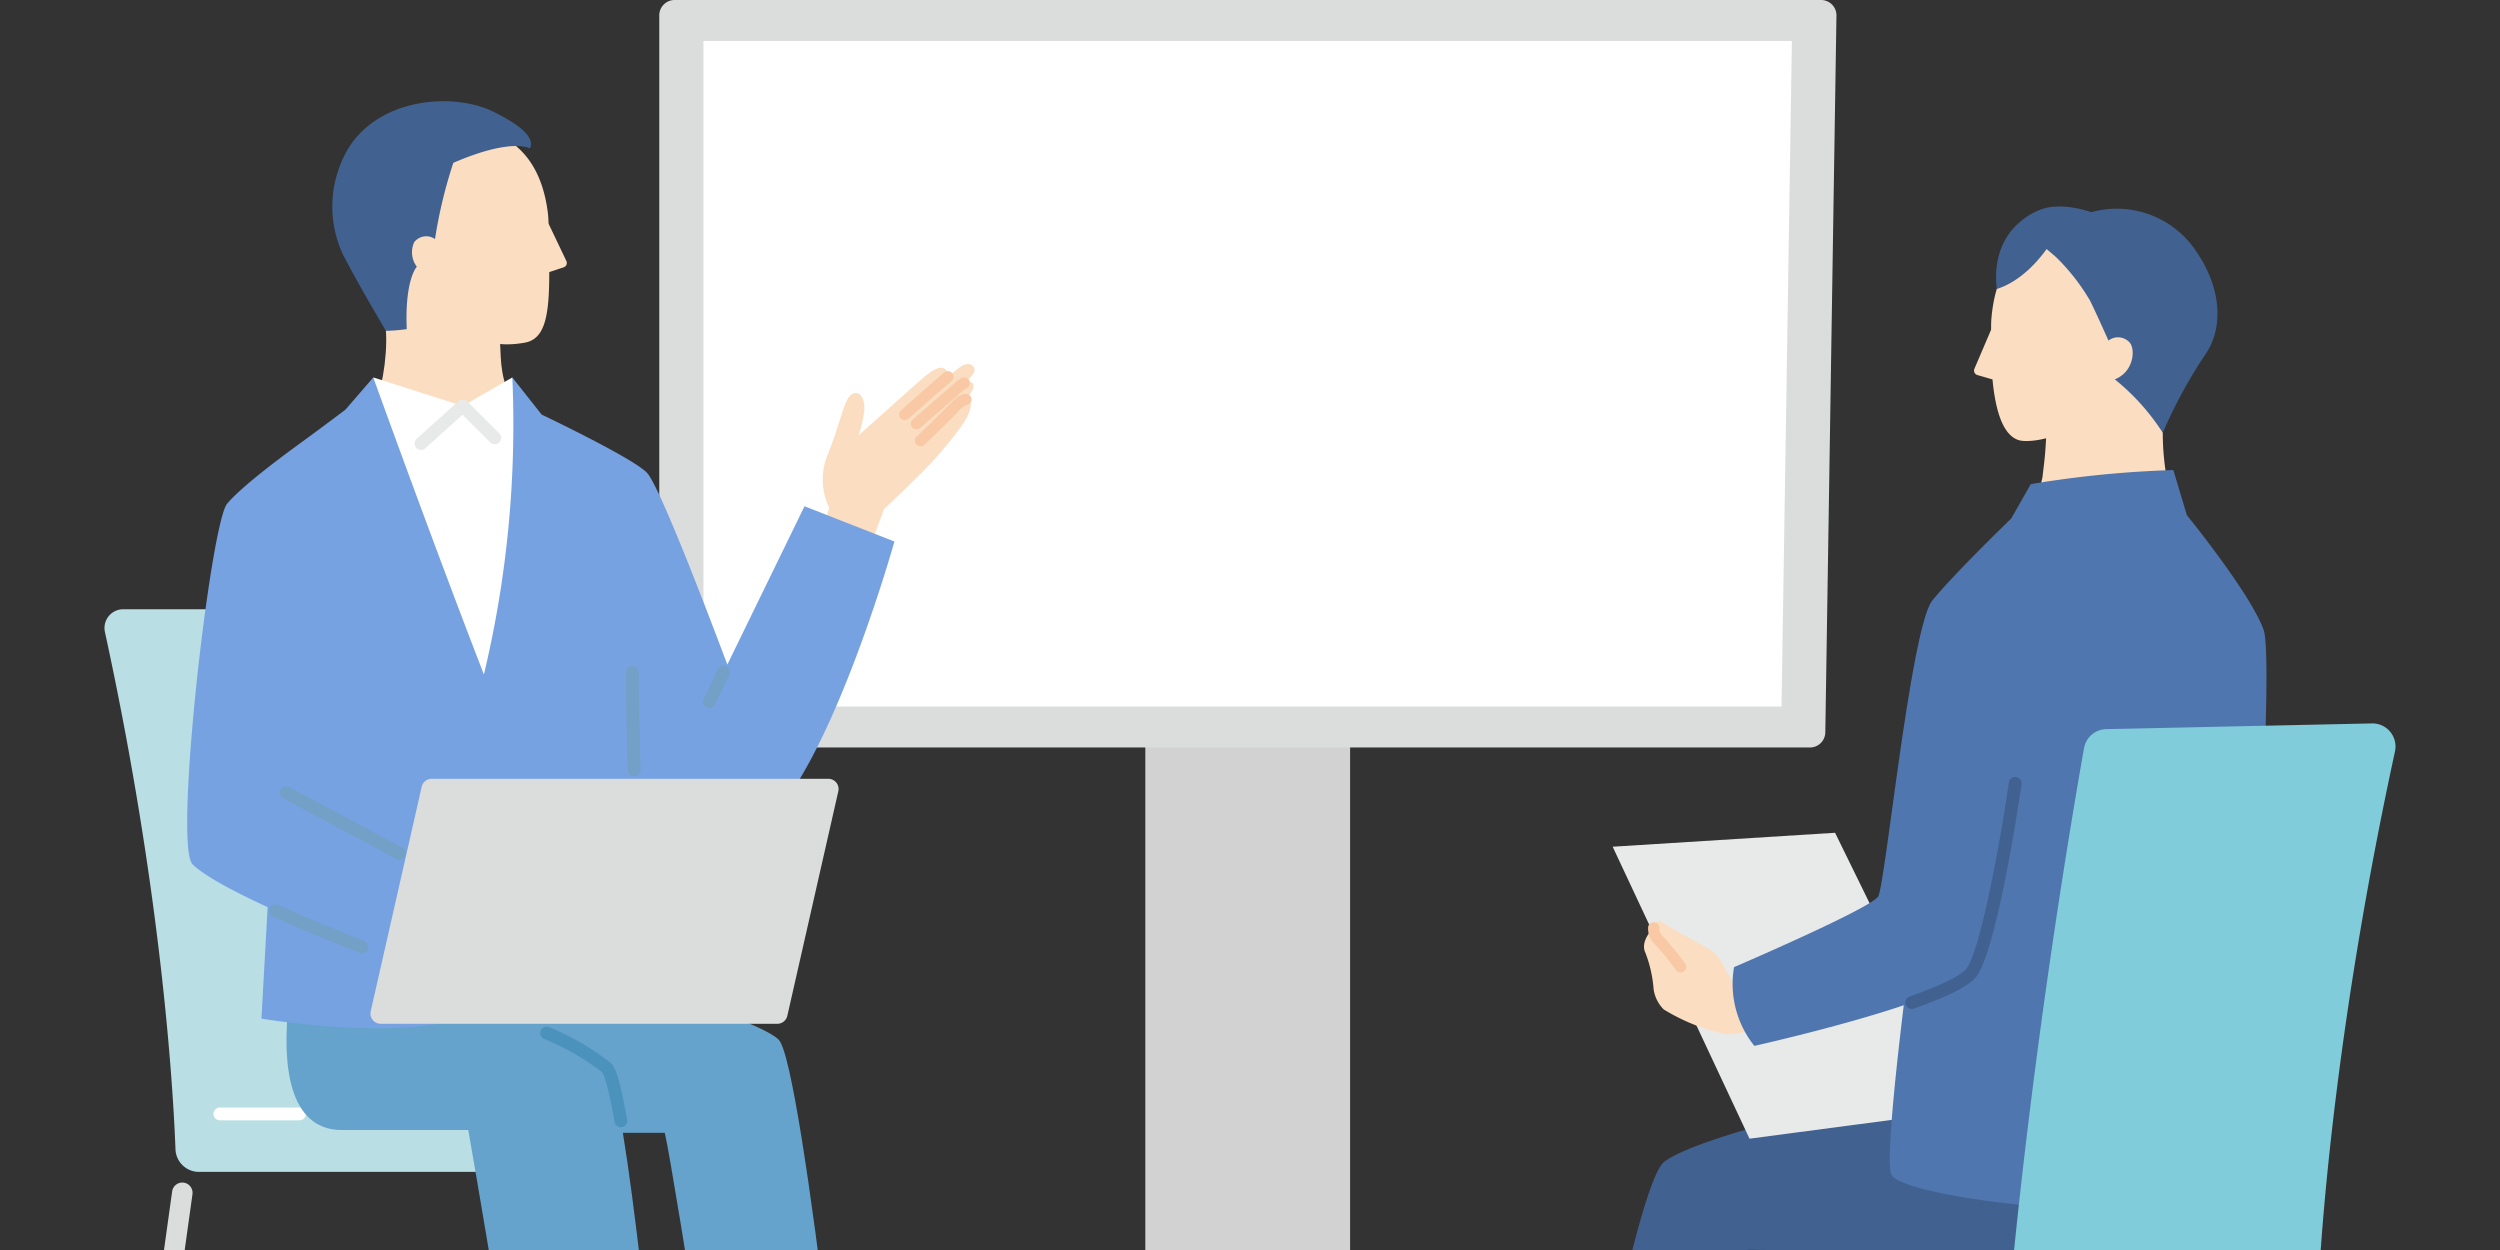 <svg id="img" xmlns="http://www.w3.org/2000/svg" xmlns:xlink="http://www.w3.org/1999/xlink" width="320" height="160" viewBox="0 0 320 160">
  <rect x="0" y="0" width="320" height="160" fill="#333333" stroke="none"/>
  <defs>
    <clipPath id="clip-path">
      <rect id="長方形_424" data-name="長方形 424" width="320" height="160" fill="none"/>
    </clipPath>
  </defs>
  <rect id="長方形_423" data-name="長方形 423" width="26.212" height="80.022" transform="translate(146.601 79.978)" fill="#d2d2d3"/>
  <g id="グループ_576" data-name="グループ 576">
    <g id="グループ_575" data-name="グループ 575" clip-path="url(#clip-path)">
      <path id="パス_7007" data-name="パス 7007" d="M84.387,93.713V1.966A1.966,1.966,0,0,1,86.353,0H233.1a1.966,1.966,0,0,1,1.966,2L233.64,93.744a1.966,1.966,0,0,1-1.966,1.935H86.353a1.966,1.966,0,0,1-1.966-1.966" fill="#dbdcdc"/>
      <path id="パス_7008" data-name="パス 7008" d="M90.044,90.436V5.242H229.363l-1.329,85.195Z" fill="#fff"/>
      <path id="パス_7009" data-name="パス 7009" d="M22.462,147.112c-.311-8.174-1.817-33.063-9.033-66.221a2.4,2.4,0,0,1,2.346-2.907H58.909a3,3,0,0,1,2.955,2.475c1.467,8.278,6.21,36.213,9.111,66.915A2.4,2.4,0,0,1,68.585,150H25.461a3,3,0,0,1-3-2.885" fill="#b9dee4"/>
      <path id="パス_7010" data-name="パス 7010" d="M14.75,215.672a1.247,1.247,0,0,1-.182-.013,1.312,1.312,0,0,1-1.118-1.479L22.035,152.5a1.31,1.31,0,1,1,2.6.361l-8.584,61.684a1.312,1.312,0,0,1-1.3,1.13" fill="#dbdcdc"/>
      <path id="パス_7011" data-name="パス 7011" d="M38.334,143.4H28.143a.819.819,0,0,1,0-1.638H38.334a.819.819,0,1,1,0,1.638" fill="#fff"/>
      <path id="パス_7012" data-name="パス 7012" d="M47.722,51.9c1.021-1.091,1.91-6.129,1.678-9.558l-.031-8.757,14.53-.051.117,10.5c.125,2.076-.041,4.7,1.985,8.14l-7.609,8.58Z" fill="#fbdec1"/>
      <path id="パス_7013" data-name="パス 7013" d="M56.084,36.583c2.457,6.523,6.236,8.14,11.071,7.281,2.55-.453,3.164-3.264,3.149-9.034l1.847-.615a.587.587,0,0,0,.344-.81l-2.271-4.757c-.026-.421-.035-.854-.088-1.3C68.774,15.931,59.86,16.5,59.86,16.5a10.133,10.133,0,0,0-10.087,7.787c-2.346,8.843,6.311,12.3,6.311,12.3" fill="#fbdec1"/>
      <path id="パス_7014" data-name="パス 7014" d="M44.751,18.727c4.178-6.322,13.518-6.9,18.535-4.363,2.509,1.267,5.307,2.981,4.547,4.637,0,0-2.254-1.424-9.808,1.843A60.428,60.428,0,0,0,55.681,30.6a1.95,1.95,0,0,0-2.663.4,3.078,3.078,0,0,0,.338,3.14s-1.56,1.586-1.292,7.989a22.98,22.98,0,0,1-2.663.22c-1.691-2.882-3.215-5.443-5.431-9.624a14.509,14.509,0,0,1,.781-13.992" fill="#416291"/>
      <path id="パス_7015" data-name="パス 7015" d="M124.743,47.505c.113-.577-.585-1.343-1.729-.6-.321.207-.94.7-1.686,1.328a1.262,1.262,0,0,0-.188-.824c-.459-.6-1.305-.476-2.91.9-.984.847-2.932,2.578-4.278,3.792-1.064.96-2.979,2.658-4.049,3.606a14.649,14.649,0,0,0,.743-3.364c.035-1.383-.648-2.465-1.6-1.88-1.069.656-1.378,3.53-3.219,8.029a8.288,8.288,0,0,0,.3,6.487,26.255,26.255,0,0,1-1.092,3.47l6.1,2.214,2.019-5.492s3.23-3.037,5.4-5.249a52.142,52.142,0,0,0,4.339-5.145c1.282-1.69,1.633-3.15,1.173-3.471a.809.809,0,0,0-.435-.167c.638-.779,1.235-1.694.887-2.057a.79.79,0,0,0-.949-.135c.8-.745,1.112-1.163,1.167-1.442" fill="#fbdec1"/>
      <path id="パス_7016" data-name="パス 7016" d="M99.646,133.05c-1.747-1.616-8.744-4.038-15.55-6.189l-1.389-10H39.359l-2.351,11.109c-1.01,8.336-.038,16.672,6.731,16.672h16.2c2.348,13.258,10.726,64.167,10.726,64.167s9,1.856,15.9-1.109c0,0-3.752-43.864-6.838-62.7h5.365c1.15,4.747,10.114,62.665,10.114,62.665,9.232,1.641,14.865-1.259,14.865-1.259S102.838,136,99.646,133.05" fill="#66a3cc"/>
      <path id="パス_7017" data-name="パス 7017" d="M65.575,48.314l-6.348,3.649L47.778,48.314l-.243,8.516L57.928,90.739h9.378l1.3-33.834Z" fill="#fff"/>
      <path id="パス_7018" data-name="パス 7018" d="M102.977,64.8,93.1,85.066c-3.21-8.534-8.671-22.687-10.244-24.5s-13.527-7.5-13.527-7.5l-3.751-4.755a137.677,137.677,0,0,1-3.638,38.024C55.281,69.146,47.778,48.314,47.778,48.314l-3.557,4.118s-2.668,2.026-5.807,4.31c-3.828,2.787-7.784,5.869-9.343,7.738-2.123,2.547-6.876,43.717-4.421,46.152,1.515,1.5,5.367,3.529,9.606,5.481l-.792,14.268c5.151.858,21.614,2.705,27.1-.93,3.817-2.529,5.541-11.537,5.541-11.537,1.94,3.992,5,10.091,9.315,10.952,6.047,1.206,13.462-1.757,13.462-1.757s-5.671-9.876-6.807-16.639c-.353-2.1-.605-6.377-.781-10.772,4.046,3.165,10.958,8.171,13.5,7.574,9.682-2.278,19.694-37.959,19.694-37.959Z" fill="#76a2e2"/>
      <path id="パス_7019" data-name="パス 7019" d="M99.5,131.044H48.729a1.31,1.31,0,0,1-1.278-1.6l6.526-28.738a1.31,1.31,0,0,1,1.278-1.021h50.771a1.311,1.311,0,0,1,1.278,1.6l-6.526,28.739a1.311,1.311,0,0,1-1.278,1.02" fill="#dbdcdc"/>
      <path id="パス_7020" data-name="パス 7020" d="M51.109,110.03a.813.813,0,0,1-.386-.1l-14.441-7.724a.819.819,0,1,1,.773-1.444L51.5,108.489a.819.819,0,0,1-.387,1.541" fill="#72a0c6"/>
      <path id="パス_7021" data-name="パス 7021" d="M46.339,122.026a.809.809,0,0,1-.3-.057c-2.848-1.118-7.092-2.834-11.134-4.66a.819.819,0,0,1,.674-1.492c4.011,1.811,8.227,3.516,11.058,4.627a.819.819,0,0,1-.3,1.582" fill="#72a0c6"/>
      <path id="パス_7022" data-name="パス 7022" d="M90.788,90.62a.82.82,0,0,1-.736-1.178L91.876,85.7a.819.819,0,1,1,1.472.718L91.525,90.16a.82.82,0,0,1-.737.46" fill="#72a0c6"/>
      <path id="パス_7023" data-name="パス 7023" d="M81.173,99.353a.819.819,0,0,1-.818-.793c-.172-5.388-.237-12.42-.237-12.49a.819.819,0,0,1,.812-.827h.007a.819.819,0,0,1,.819.812c0,.07.065,7.084.236,12.453a.819.819,0,0,1-.792.845h-.027" fill="#72a0c6"/>
      <path id="パス_7024" data-name="パス 7024" d="M79.467,144.289a.82.82,0,0,1-.806-.678c-.947-5.4-1.494-6.238-1.594-6.351a31.339,31.339,0,0,0-7.463-4.29.82.82,0,0,1,.672-1.495,32.273,32.273,0,0,1,7.9,4.58c.508.459,1.114,1.657,2.1,7.273a.82.82,0,0,1-.666.949.85.85,0,0,1-.142.012" fill="#4b93bc"/>
      <path id="パス_7025" data-name="パス 7025" d="M115.8,53.79a.721.721,0,0,1-.482-1.257c.033-.03,3.358-3.018,5.551-4.857a.721.721,0,0,1,.926,1.106c-2.174,1.822-5.48,4.793-5.513,4.823a.718.718,0,0,1-.482.185" fill="#f8c9a4"/>
      <path id="パス_7026" data-name="パス 7026" d="M117.305,54.958a.721.721,0,0,1-.473-1.265c.52-.452,4.29-3.729,5.1-4.433l.1-.091a5.775,5.775,0,0,1,1.031-.774.721.721,0,1,1,.688,1.267,4.6,4.6,0,0,0-.762.586l-.111.1c-.805.7-4.578,3.983-5.1,4.435a.718.718,0,0,1-.473.177" fill="#f8c9a4"/>
      <path id="パス_7027" data-name="パス 7027" d="M117.832,57.124a.721.721,0,0,1-.5-1.243c.479-.456,2.925-2.79,4.055-3.969.89-.927,1.53-1.523,2.28-1.5a.722.722,0,0,1,.689.752.736.736,0,0,1-.753.689,5.462,5.462,0,0,0-1.175,1.056c-1.152,1.2-3.619,3.555-4.1,4.015a.718.718,0,0,1-.5.2" fill="#f8c9a4"/>
      <path id="パス_7028" data-name="パス 7028" d="M53.889,57.592a.819.819,0,0,1-.549-1.428l5.338-4.809a.818.818,0,0,1,1.126.027l4.113,4.089a.819.819,0,0,1-1.155,1.161L59.2,53.091l-4.762,4.29a.813.813,0,0,1-.548.211" fill="#e8e9e9"/>
      <path id="パス_7029" data-name="パス 7029" d="M231.727,157.131c-3.722,14.445-9.774,58.818-9.774,58.818,6.043,3.034,15.371,2.175,15.371,2.175s8.974-50.055,11.37-59.911Z" fill="#416792"/>
      <path id="パス_7030" data-name="パス 7030" d="M284.675,140.724l-39.7-1.38c-8.908,1.93-27.384,6.059-31.923,9.336-4.484,3.239-15.716,69.718-15.716,69.718a31.024,31.024,0,0,0,16.177,2.338s9.928-44.4,13.5-59.862c11.3.643,50.647,2.589,55.181-1.194,5.3-4.424,2.488-18.956,2.488-18.956" fill="#416291"/>
      <path id="パス_7031" data-name="パス 7031" d="M234.888,106.594l17.357,35.414-28.308,3.742L206.42,108.38Z" fill="#e8e9e9"/>
      <path id="パス_7032" data-name="パス 7032" d="M227.516,124.69s-5.255,1.518-5.661,1.115-1.558-3.276-2.734-4.087-5.5-2.962-6.246-3.658c-.462-.43-1.109-.035-1.2.689h0s-1.816,1.681-1.057,3.224a16.218,16.218,0,0,1,1.046,4.669,4.633,4.633,0,0,0,1.285,2.561,25.24,25.24,0,0,0,7.7,3.126c2.438.4,9.055-2.14,9.055-2.14Z" fill="#fbdec1"/>
      <path id="パス_7033" data-name="パス 7033" d="M277.5,62a32.982,32.982,0,0,1-.666-6.609l-.342-9-14.927.567L261.9,56.1c-.13,2.6-.294,3.433-.469,5.029l-1.944,8.084,8.892,5.477,10.01-6.017Z" fill="#fbdec1"/>
      <path id="パス_7034" data-name="パス 7034" d="M269.722,49.759c-1.822,5.57-9.557,7.235-11.425,6.546-1.147-.423-2.711-1.884-3.257-7.74l-1.924-.554a.6.6,0,0,1-.388-.817l2.13-4.984c.009-.434,0-.878.036-1.338.912-11.787,10.093-11.587,10.093-11.587a10.416,10.416,0,0,1,10.693,7.569c2.788,8.984-5.958,12.9-5.958,12.9" fill="#fbdec1"/>
      <path id="パス_7035" data-name="パス 7035" d="M261.236,26.816c2.717-1.038,6.449.346,6.449.346a12.191,12.191,0,0,1,13.427,5.006c3,4.329,3.622,9.316,1.358,12.924a61.913,61.913,0,0,0-5.636,10.3,28.642,28.642,0,0,0-6.141-6.834c2.41-.956,2.651-3.755,1.941-4.67a2,2,0,0,0-2.752-.293s-1.507-3.4-2.352-5.107a26.5,26.5,0,0,0-4.393-5.612l-1.171-1c-.867,1.225-3.179,4.108-6.377,5.116-.674-5.812,2.533-8.99,5.647-10.18" fill="#416291"/>
      <path id="パス_7036" data-name="パス 7036" d="M288.689,119.9c.372-5.209,2.185-36.159,1.05-39.294-1.7-4.694-9.822-14.667-9.822-14.667l-1.729-5.771a134.559,134.559,0,0,0-18.25,1.8l-2.5,4.4s-7.046,6.782-10.076,10.461c-2.774,3.368-6.045,36.4-6.952,37.914s-18.452,9.05-18.452,9.05a12.692,12.692,0,0,0,2.6,10.081s10.891-2.427,19.122-5.2c-1.123,9.254-2.331,20.785-1.52,21.809,2.263,2.858,30.732,6.647,47.072,2.633,0,0-.974-27.161-.541-33.221" fill="#4f76af"/>
      <path id="パス_7037" data-name="パス 7037" d="M246.782,162.554h-.024c-12.069-.355-22.726-1.037-22.832-1.043a.819.819,0,1,1,.105-1.635c.106.007,10.736.687,22.775,1.04a.819.819,0,0,1-.024,1.638" fill="#375981"/>
      <path id="パス_7038" data-name="パス 7038" d="M244.7,129.144a.819.819,0,0,1-.271-1.592c4.778-1.674,6.533-2.795,7.165-3.44,1.746-1.784,4.33-15.641,5.548-23.957a.819.819,0,1,1,1.621.238c-.331,2.255-3.306,22.114-6,24.865-1.111,1.136-3.66,2.392-7.793,3.84a.83.83,0,0,1-.271.046" fill="#416291"/>
      <path id="パス_7039" data-name="パス 7039" d="M215.115,124.476a.719.719,0,0,1-.587-.3,36.724,36.724,0,0,0-2.719-3.325,2.734,2.734,0,0,1-.849-2.188.721.721,0,0,1,1.431.174,1.374,1.374,0,0,0,.465,1.023,37.124,37.124,0,0,1,2.845,3.479.72.72,0,0,1-.586,1.139" fill="#f8c9a4"/>
      <path id="パス_7040" data-name="パス 7040" d="M296.79,164.122c.439-8.1,2.328-33.644,9.769-67.942a2.957,2.957,0,0,0-2.95-3.583L269.6,93.33a2.95,2.95,0,0,0-2.845,2.433c-1.47,8.278-6.369,37.028-9.395,68.755a2.959,2.959,0,0,0,3.017,3.241l33.534-.848a2.951,2.951,0,0,0,2.876-2.789" fill="#80ccda"/>
    </g>
  </g>
</svg>
